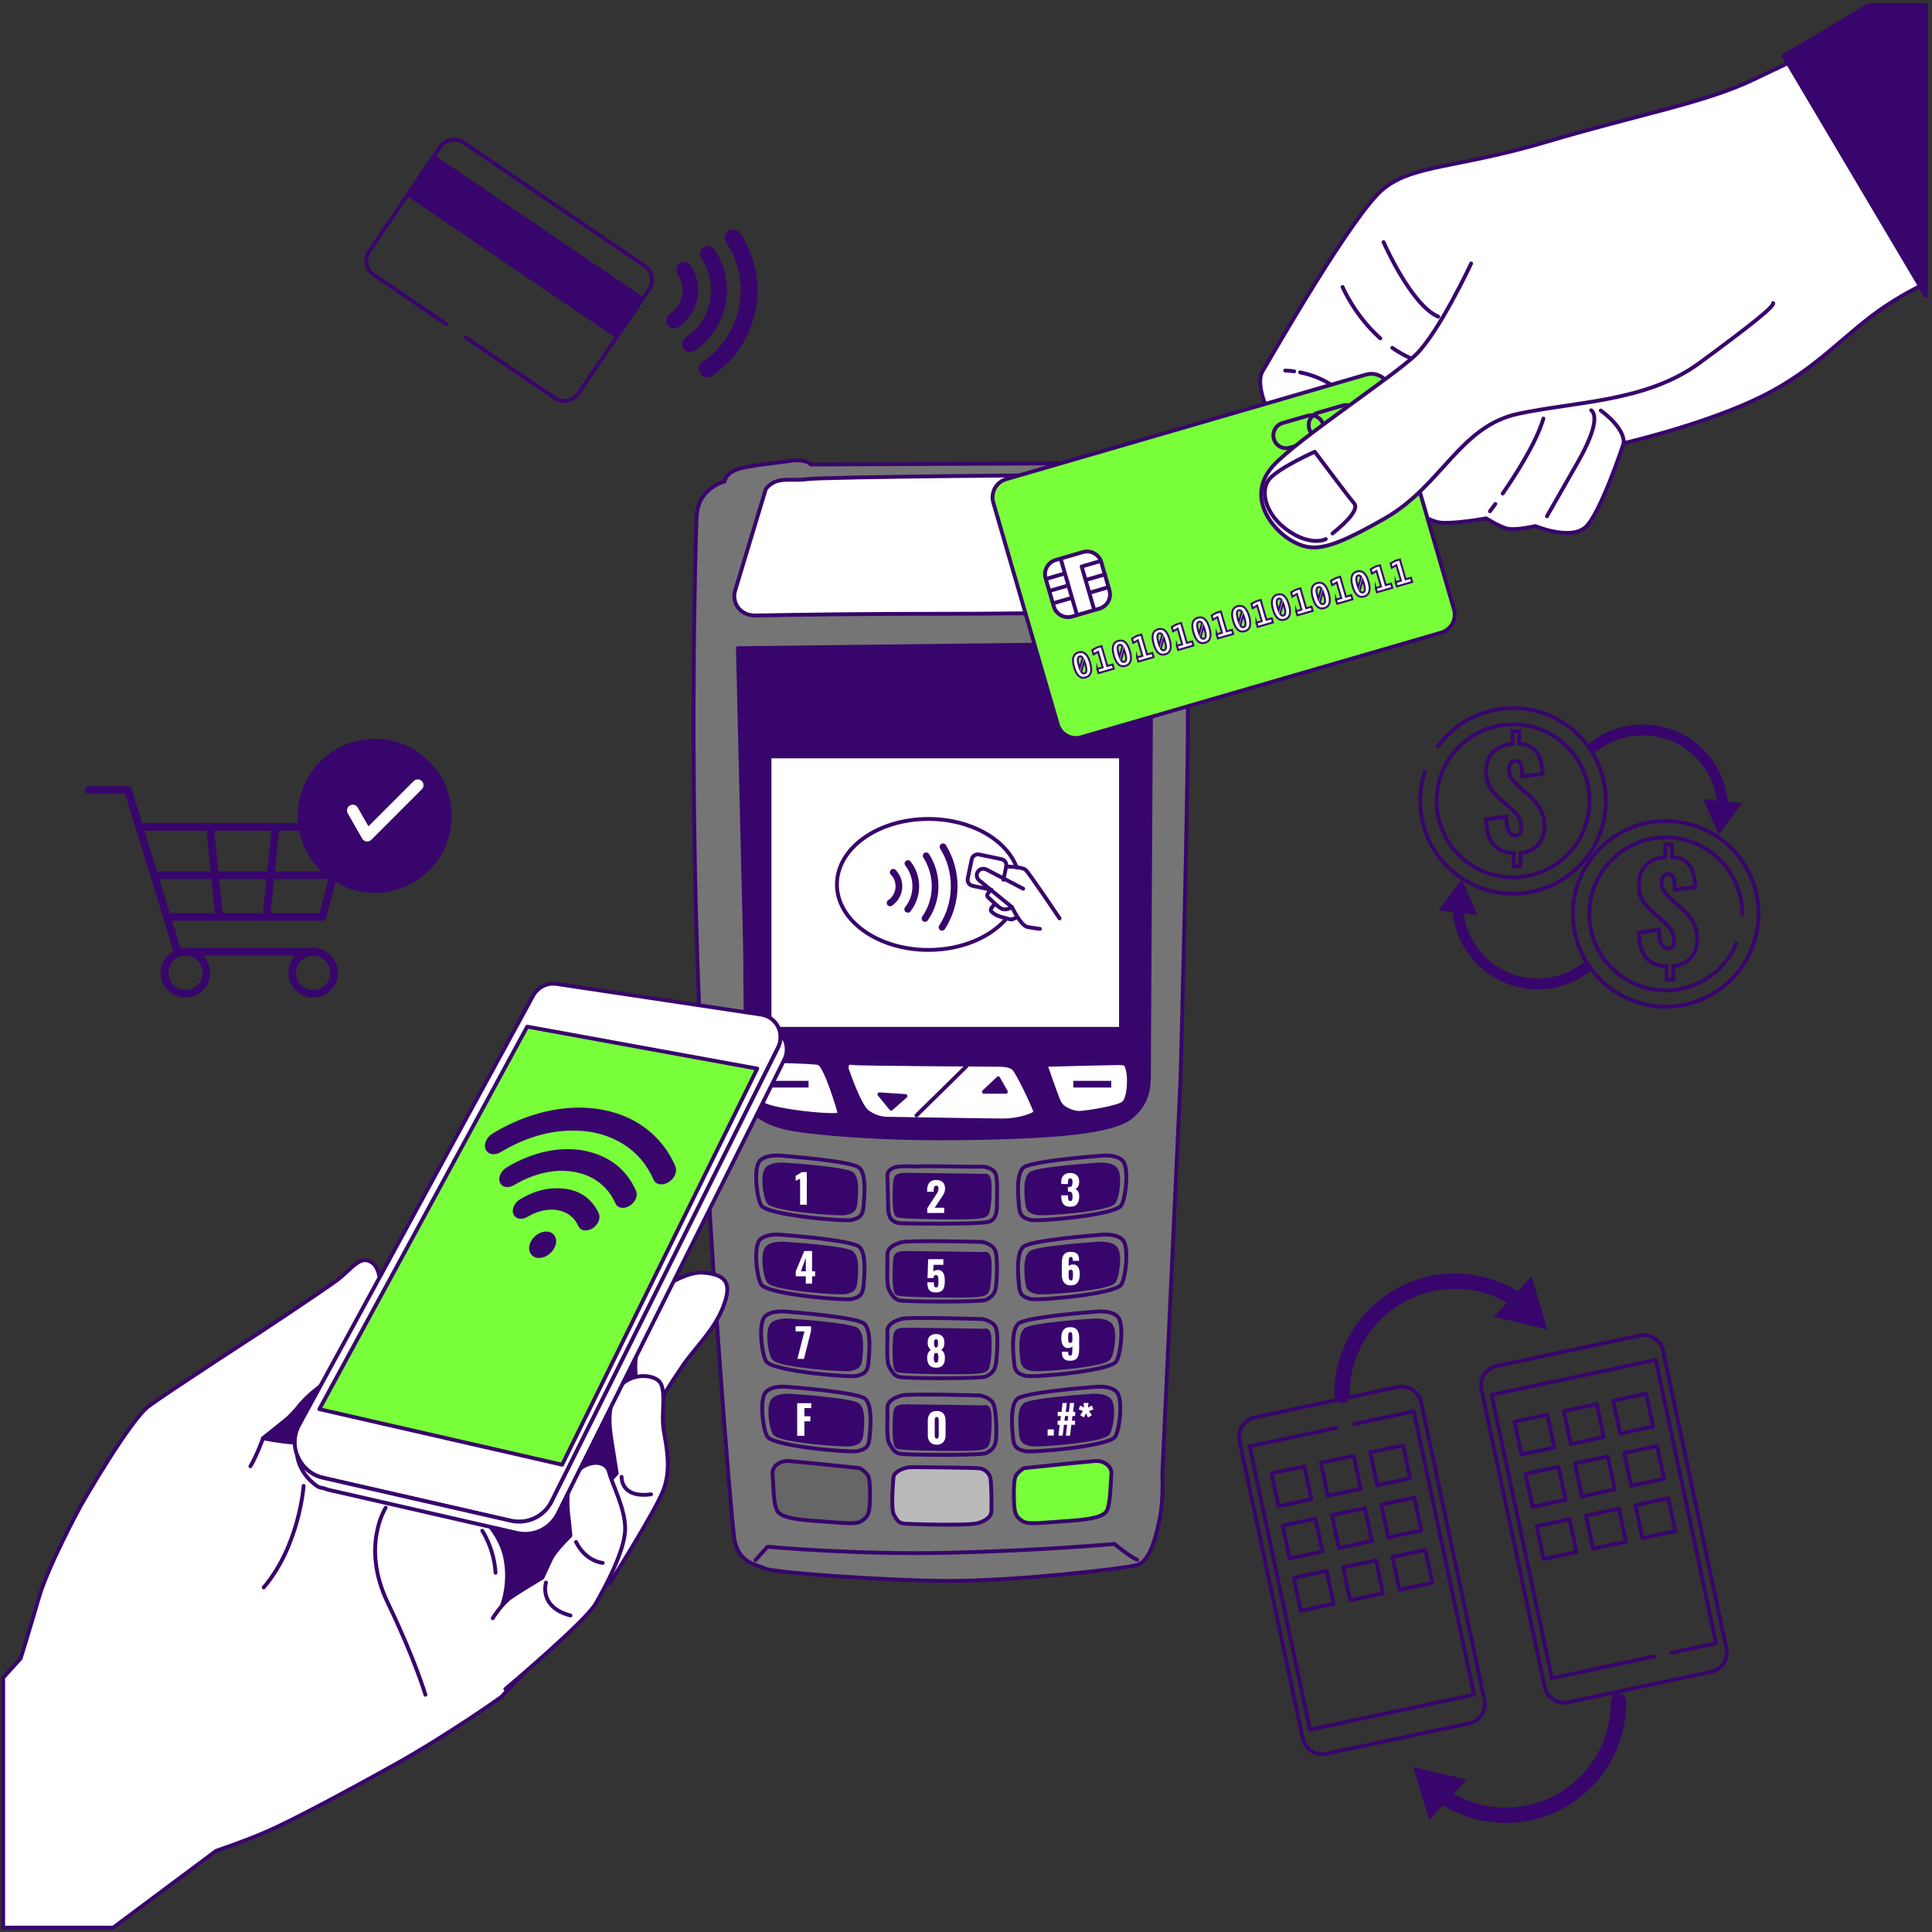 <svg width="349" height="349" viewBox="0 0 349 349" fill="none" xmlns="http://www.w3.org/2000/svg">
<rect x="0" y="0" width="349" height="349" fill="#333333" stroke="none"/>
<g clip-path="url(#clip0_711_9677)">
<path d="M252.445 250.566L226.681 256.047C224.732 256.461 223.489 258.377 223.903 260.326L235.325 314.016C235.74 315.965 237.655 317.208 239.604 316.794L265.368 311.313C267.317 310.898 268.56 308.982 268.146 307.034L256.724 253.343C256.309 251.395 254.394 250.151 252.445 250.566Z" stroke="#38056C" stroke-width="0.695" stroke-linecap="round" stroke-linejoin="round"/>
<path d="M244.622 257.235L255.388 254.949L266.278 306.13L236.629 312.44L225.738 261.253L241.376 257.93" stroke="#38056C" stroke-width="0.695" stroke-linecap="round" stroke-linejoin="round"/>
<path d="M296.154 241.264L270.389 246.745C268.441 247.16 267.197 249.075 267.612 251.024L279.034 304.715C279.449 306.663 281.364 307.907 283.313 307.492L309.077 302.011C311.026 301.597 312.269 299.681 311.855 297.732L300.433 244.042C300.018 242.093 298.102 240.85 296.154 241.264Z" stroke="#38056C" stroke-width="0.695" stroke-linecap="round" stroke-linejoin="round"/>
<path d="M298.833 299.207L280.339 303.141L269.455 251.96L299.097 245.649L309.988 296.837L301.856 298.568" stroke="#38056C" stroke-width="0.695" stroke-linecap="round" stroke-linejoin="round"/>
<path d="M279.525 240.145L276.662 230.596L274.167 233.244C269.441 230.359 263.721 229.358 258.286 230.519C248.159 232.674 240.91 241.737 241.042 252.078C241.056 252.843 241.682 253.461 242.446 253.448C242.537 253.448 242.634 253.434 242.717 253.42C243.35 253.288 243.823 252.718 243.816 252.044C243.697 243.029 250.022 235.12 258.856 233.244C263.484 232.257 268.162 233 272.214 235.322L269.823 237.858L279.525 240.152V240.145Z" fill="#38056C"/>
<path d="M255.29 319.203L258.154 328.752L260.649 326.104C265.375 328.988 271.095 329.989 276.53 328.829C286.656 326.674 293.905 317.611 293.773 307.269C293.759 306.505 293.134 305.886 292.369 305.9C292.279 305.9 292.182 305.914 292.098 305.928C291.466 306.06 290.993 306.63 291 307.304C291.118 316.318 284.794 324.228 275.96 326.104C271.331 327.091 266.654 326.347 262.602 324.026L264.993 321.489L255.29 319.196V319.203Z" fill="#38056C"/>
<path d="M235.632 264.884L229.691 266.148L230.955 272.09L236.896 270.826L235.632 264.884Z" stroke="#38056C" stroke-width="0.695" stroke-linecap="round" stroke-linejoin="round"/>
<path d="M244.544 262.994L238.603 264.258L239.867 270.199L245.808 268.935L244.544 262.994Z" stroke="#38056C" stroke-width="0.695" stroke-linecap="round" stroke-linejoin="round"/>
<path d="M253.462 261.097L247.521 262.361L248.785 268.302L254.726 267.038L253.462 261.097Z" stroke="#38056C" stroke-width="0.695" stroke-linecap="round" stroke-linejoin="round"/>
<path d="M237.637 274.331L231.695 275.594L232.959 281.536L238.901 280.272L237.637 274.331Z" stroke="#38056C" stroke-width="0.695" stroke-linecap="round" stroke-linejoin="round"/>
<path d="M246.555 272.433L240.613 273.697L241.877 279.639L247.819 278.375L246.555 272.433Z" stroke="#38056C" stroke-width="0.695" stroke-linecap="round" stroke-linejoin="round"/>
<path d="M255.473 270.529L249.531 271.793L250.795 277.734L256.737 276.47L255.473 270.529Z" stroke="#38056C" stroke-width="0.695" stroke-linecap="round" stroke-linejoin="round"/>
<path d="M239.647 283.77L233.706 285.034L234.97 290.975L240.911 289.711L239.647 283.77Z" stroke="#38056C" stroke-width="0.695" stroke-linecap="round" stroke-linejoin="round"/>
<path d="M248.565 281.865L242.624 283.129L243.888 289.071L249.829 287.807L248.565 281.865Z" stroke="#38056C" stroke-width="0.695" stroke-linecap="round" stroke-linejoin="round"/>
<path d="M257.484 279.975L251.543 281.239L252.807 287.18L258.748 285.916L257.484 279.975Z" stroke="#38056C" stroke-width="0.695" stroke-linecap="round" stroke-linejoin="round"/>
<path d="M279.517 255.546L273.576 256.81L274.84 262.751L280.781 261.487L279.517 255.546Z" stroke="#38056C" stroke-width="0.695" stroke-linecap="round" stroke-linejoin="round"/>
<path d="M288.437 253.655L282.495 254.919L283.759 260.861L289.701 259.597L288.437 253.655Z" stroke="#38056C" stroke-width="0.695" stroke-linecap="round" stroke-linejoin="round"/>
<path d="M297.354 251.758L291.413 253.022L292.677 258.964L298.618 257.7L297.354 251.758Z" stroke="#38056C" stroke-width="0.695" stroke-linecap="round" stroke-linejoin="round"/>
<path d="M281.529 264.985L275.588 266.249L276.852 272.19L282.793 270.926L281.529 264.985Z" stroke="#38056C" stroke-width="0.695" stroke-linecap="round" stroke-linejoin="round"/>
<path d="M290.44 263.096L284.499 264.36L285.763 270.302L291.704 269.038L290.44 263.096Z" stroke="#38056C" stroke-width="0.695" stroke-linecap="round" stroke-linejoin="round"/>
<path d="M299.351 261.199L293.41 262.463L294.674 268.404L300.615 267.14L299.351 261.199Z" stroke="#38056C" stroke-width="0.695" stroke-linecap="round" stroke-linejoin="round"/>
<path d="M283.526 274.433L277.584 275.697L278.848 281.638L284.79 280.374L283.526 274.433Z" stroke="#38056C" stroke-width="0.695" stroke-linecap="round" stroke-linejoin="round"/>
<path d="M292.445 272.542L286.504 273.806L287.768 279.748L293.709 278.484L292.445 272.542Z" stroke="#38056C" stroke-width="0.695" stroke-linecap="round" stroke-linejoin="round"/>
<path d="M301.363 270.638L295.421 271.902L296.685 277.843L302.627 276.579L301.363 270.638Z" stroke="#38056C" stroke-width="0.695" stroke-linecap="round" stroke-linejoin="round"/>
<path d="M310.481 150.787L314.672 145.116L312.115 144.824C311.746 140.918 309.884 137.262 306.916 134.67C301.397 129.846 293.189 129.582 287.386 134.051C286.955 134.385 286.879 134.996 287.205 135.427C287.247 135.483 287.289 135.525 287.337 135.566C287.685 135.865 288.206 135.893 288.581 135.601C293.641 131.709 300.807 131.938 305.616 136.143C308.139 138.346 309.703 141.314 310.106 144.595L307.653 144.317L310.474 150.787H310.481Z" fill="#38056C"/>
<path d="M264.061 158.801L259.87 164.472L262.428 164.764C262.796 168.67 264.659 172.326 267.627 174.918C273.145 179.741 281.353 180.006 287.157 175.537C287.588 175.203 287.664 174.591 287.337 174.16C287.296 174.105 287.254 174.063 287.205 174.021C286.858 173.723 286.337 173.695 285.961 173.987C280.902 177.879 273.736 177.649 268.927 173.445C266.404 171.241 264.84 168.274 264.437 164.993L266.89 165.271L264.068 158.801H264.061Z" fill="#38056C"/>
<path d="M259.752 134.823C262.796 130.632 267.738 127.907 273.319 127.907C282.577 127.907 290.083 135.413 290.083 144.671C290.083 153.929 282.577 161.435 273.319 161.435C264.061 161.435 256.555 153.929 256.555 144.671C256.555 142.829 256.854 141.064 257.396 139.403" stroke="#38056C" stroke-width="0.695" stroke-linecap="round" stroke-linejoin="round"/>
<path d="M283.092 154.443C288.488 149.047 288.488 140.298 283.092 134.903C277.697 129.507 268.948 129.507 263.552 134.903C258.157 140.298 258.157 149.047 263.552 154.443C268.948 159.838 277.697 159.838 283.092 154.443Z" stroke="#38056C" stroke-width="0.695" stroke-linecap="round" stroke-linejoin="round"/>
<path d="M273.444 156.493V154.137C271.811 154.061 270.588 153.532 269.767 152.552C268.947 151.579 268.509 150.078 268.447 148.049L272.089 147.5C272.103 148.327 272.179 148.987 272.304 149.494C272.429 150.002 272.617 150.37 272.86 150.586C273.103 150.808 273.402 150.919 273.75 150.919C274.195 150.919 274.48 150.766 274.619 150.467C274.751 150.169 274.82 149.849 274.82 149.515C274.82 148.723 274.633 148.056 274.264 147.507C273.889 146.958 273.381 146.409 272.728 145.853L271.039 144.4C270.567 143.969 270.129 143.531 269.747 143.079C269.357 142.628 269.045 142.106 268.808 141.509C268.572 140.918 268.454 140.202 268.454 139.382C268.454 137.874 268.885 136.692 269.754 135.837C270.615 134.983 271.776 134.496 273.236 134.385V132.126H274.445V134.364C275.362 134.413 276.099 134.621 276.655 134.996C277.211 135.372 277.628 135.83 277.906 136.373C278.184 136.922 278.372 137.498 278.476 138.11C278.58 138.722 278.636 139.285 278.657 139.813L274.973 140.265C274.959 139.695 274.924 139.194 274.869 138.763C274.813 138.333 274.702 138.006 274.535 137.776C274.368 137.547 274.104 137.443 273.736 137.457C273.34 137.457 273.048 137.624 272.853 137.957C272.666 138.291 272.568 138.624 272.568 138.958C272.568 139.723 272.763 140.334 273.152 140.8C273.541 141.265 273.965 141.71 274.424 142.12L276.043 143.524C276.579 144.018 277.079 144.539 277.531 145.095C277.982 145.651 278.344 146.27 278.615 146.951C278.886 147.632 279.018 148.417 279.018 149.307C279.018 150.148 278.844 150.919 278.497 151.614C278.149 152.309 277.649 152.879 276.996 153.317C276.342 153.755 275.571 154.019 274.667 154.116V156.493H273.451H273.444Z" stroke="#38056C" stroke-width="0.695" stroke-miterlimit="10"/>
<path d="M317.223 168.89C319.328 159.874 313.725 150.859 304.709 148.754C295.693 146.65 286.678 152.252 284.574 161.268C282.469 170.284 288.072 179.299 297.087 181.404C306.103 183.509 315.119 177.906 317.223 168.89Z" stroke="#38056C" stroke-width="0.695" stroke-linecap="round" stroke-linejoin="round"/>
<path d="M313.664 170.435C311.579 175.411 306.652 178.914 300.918 178.914C293.287 178.914 287.101 172.729 287.101 165.097C287.101 157.466 293.287 151.281 300.918 151.281C308.549 151.281 314.735 157.466 314.735 165.097" stroke="#38056C" stroke-width="0.695" stroke-linecap="round" stroke-linejoin="round"/>
<path d="M301.036 176.92V174.564C299.403 174.487 298.179 173.959 297.359 172.979C296.539 172.006 296.101 170.505 296.039 168.475L299.674 167.926C299.688 168.753 299.764 169.414 299.889 169.921C300.014 170.428 300.202 170.797 300.445 171.012C300.688 171.234 300.987 171.346 301.335 171.346C301.78 171.346 302.065 171.193 302.204 170.894C302.336 170.595 302.405 170.275 302.405 169.942C302.405 169.149 302.217 168.482 301.849 167.933C301.474 167.384 300.966 166.835 300.313 166.279L298.624 164.826C298.152 164.396 297.714 163.958 297.332 163.506C296.942 163.054 296.63 162.533 296.393 161.935C296.157 161.344 296.039 160.629 296.039 159.808C296.039 158.3 296.47 157.119 297.339 156.264C298.2 155.409 299.361 154.922 300.821 154.811V152.552H302.03V154.79C302.947 154.839 303.684 155.048 304.24 155.423C304.796 155.798 305.213 156.257 305.491 156.799C305.769 157.348 305.957 157.925 306.061 158.537C306.165 159.148 306.221 159.711 306.242 160.239L302.558 160.691C302.544 160.121 302.509 159.621 302.454 159.19C302.398 158.759 302.287 158.432 302.12 158.203C301.953 157.974 301.689 157.869 301.321 157.883C300.925 157.883 300.633 158.05 300.438 158.384C300.251 158.717 300.153 159.051 300.153 159.384C300.153 160.149 300.348 160.761 300.737 161.226C301.126 161.692 301.55 162.137 302.009 162.547L303.628 163.951C304.164 164.444 304.664 164.965 305.116 165.521C305.567 166.077 305.929 166.696 306.2 167.377C306.471 168.058 306.603 168.844 306.603 169.733C306.603 170.574 306.429 171.346 306.082 172.041C305.734 172.736 305.234 173.306 304.581 173.743C303.927 174.181 303.156 174.445 302.252 174.543V176.92H301.036Z" stroke="#38056C" stroke-width="0.695" stroke-miterlimit="10"/>
<path d="M80.62 58.559L67.484 49.621C66.101 48.676 65.739 46.792 66.685 45.402L79.508 26.554C80.453 25.171 82.336 24.809 83.726 25.754L116.468 48.029C117.851 48.975 118.213 50.858 117.268 52.248L104.445 71.097C103.499 72.48 101.616 72.841 100.226 71.896L84.115 60.936" stroke="#38056C" stroke-width="0.695" stroke-linecap="round" stroke-linejoin="round"/>
<path d="M78.311 28.325L73.705 35.094L111.464 60.784L116.069 54.015L78.311 28.325Z" fill="#38056C" stroke="#38056C" stroke-width="0.695" stroke-linecap="round" stroke-linejoin="round"/>
<path d="M127.29 68.074C127.22 68.046 127.151 68.018 127.088 67.983C126.046 67.469 125.934 66.03 126.894 65.37C127.825 64.731 128.694 64.022 129.472 63.209C130.918 61.7 132.009 59.97 132.759 58.031C133.204 56.87 133.517 55.675 133.663 54.444C134.129 50.643 133.329 47.126 131.244 43.908C131.064 43.623 130.932 43.331 130.932 42.991C130.925 42.323 131.356 41.726 131.995 41.524C132.634 41.323 133.329 41.559 133.705 42.115C134.254 42.928 134.726 43.776 135.136 44.666C136.235 47.043 136.798 49.545 136.846 52.165C136.867 53.228 136.791 54.285 136.617 55.334C136.617 55.369 136.617 55.41 136.617 55.452C136.533 55.869 136.45 56.286 136.367 56.703C136.353 56.752 136.332 56.794 136.318 56.842C136.165 57.364 136.033 57.892 135.866 58.413C135.407 59.789 134.789 61.089 134.017 62.319C132.607 64.564 130.8 66.419 128.603 67.9C128.353 68.067 128.068 68.157 127.762 68.157C127.714 68.157 127.672 68.157 127.623 68.157C127.512 68.136 127.401 68.115 127.29 68.094V68.074Z" fill="#38056C"/>
<path d="M131.064 55.014C130.313 58.51 128.471 61.311 125.483 63.348C124.975 63.695 124.343 63.688 123.849 63.348C123.363 63.014 123.134 62.409 123.273 61.825C123.363 61.457 123.571 61.172 123.884 60.964C124.621 60.463 125.288 59.886 125.879 59.212C126.845 58.107 127.561 56.863 127.971 55.459C128.881 52.366 128.478 49.447 126.734 46.73C126.261 46 126.463 45.09 127.144 44.666C127.804 44.249 128.666 44.436 129.104 45.103C130.105 46.605 130.779 48.245 131.105 50.017C131.362 51.4 131.39 52.783 131.196 54.173C131.161 54.444 131.112 54.709 131.064 55.014Z" fill="#38056C"/>
<path d="M125.99 53.972C125.538 56.112 124.419 57.815 122.605 59.052C122.119 59.386 121.598 59.414 121.083 59.122C120.576 58.837 120.34 58.378 120.367 57.794C120.388 57.329 120.611 56.96 121 56.696C121.611 56.279 122.133 55.772 122.501 55.133C123.571 53.284 123.564 51.442 122.452 49.614C122.237 49.26 122.119 48.891 122.202 48.474C122.313 47.911 122.751 47.467 123.314 47.355C123.877 47.237 124.454 47.467 124.781 47.946C125.601 49.169 126.053 50.518 126.129 51.984C126.164 52.651 126.115 53.312 125.983 53.965L125.99 53.972Z" fill="#38056C"/>
<path d="M16.018 142.704H23.107L32.073 171.916H57.066" stroke="#38056C" stroke-width="1.39" stroke-linecap="round" stroke-linejoin="round"/>
<path d="M25.29 149.355H62.626L58.212 165.647H30.384" stroke="#38056C" stroke-width="1.39" stroke-linecap="round" stroke-linejoin="round"/>
<path d="M37.946 149.564L39.551 165.202" stroke="#38056C" stroke-width="1.39" stroke-linecap="round" stroke-linejoin="round"/>
<path d="M49.768 149.564L48.163 165.202" stroke="#38056C" stroke-width="1.39" stroke-linecap="round" stroke-linejoin="round"/>
<path d="M56.572 179.519C58.664 179.519 60.36 177.823 60.36 175.731C60.36 173.639 58.664 171.943 56.572 171.943C54.48 171.943 52.784 173.639 52.784 175.731C52.784 177.823 54.48 179.519 56.572 179.519Z" stroke="#38056C" stroke-width="1.39" stroke-linecap="round" stroke-linejoin="round"/>
<path d="M33.491 179.519C35.583 179.519 37.279 177.823 37.279 175.731C37.279 173.639 35.583 171.943 33.491 171.943C31.399 171.943 29.703 173.639 29.703 175.731C29.703 177.823 31.399 179.519 33.491 179.519Z" stroke="#38056C" stroke-width="1.39" stroke-linecap="round" stroke-linejoin="round"/>
<path d="M27.889 158.092H60.36" stroke="#38056C" stroke-width="1.39" stroke-linecap="round" stroke-linejoin="round"/>
<path d="M67.692 161.289C75.373 161.289 81.6 155.062 81.6 147.382C81.6 139.701 75.373 133.474 67.692 133.474C60.012 133.474 53.785 139.701 53.785 147.382C53.785 155.062 60.012 161.289 67.692 161.289Z" fill="#38056C"/>
<path d="M63.724 146.402L66.33 150.968L75.463 141.835" stroke="white" stroke-width="2.085" stroke-linecap="round" stroke-linejoin="round"/>
<path d="M130.883 86.992C130.883 86.992 126.053 88.09 125.83 93.365C125.608 98.64 124.51 137.957 126.268 181.236C128.026 224.514 131.981 273.283 132.641 277.891C133.302 282.506 137.034 282.721 138.354 283.382C139.675 284.042 159.886 285.578 171.743 285.578C183.6 285.578 202.935 283.382 205.354 282.721C207.772 282.061 208.87 277.446 209.531 274.152C210.191 270.858 209.968 266.243 209.968 266.243L213.263 194.629C213.263 194.629 214.583 145.86 214.583 129.381C214.583 112.902 214.806 95.11 213.923 91.593C213.047 88.076 208.87 85.664 208.87 85.664C208.87 85.664 206.452 84.128 202.942 83.468C199.425 82.808 195.255 83.691 195.255 83.691L146.486 83.913C146.486 83.913 145.61 82.815 142.754 83.253C139.897 83.691 134.407 84.128 132.648 85.011C130.89 85.887 130.89 86.985 130.89 86.985L130.883 86.992Z" fill="#757575" stroke="#38056C" stroke-width="0.695" stroke-linecap="round" stroke-linejoin="round"/>
<path d="M133.295 117.086L134.615 172.228C134.615 172.228 134.615 196.609 135.491 199.466C136.367 202.322 140.544 203.42 142.517 203.858C144.491 204.296 156.355 205.832 173.494 205.617C190.626 205.394 201.177 204.519 204.471 201.662C207.765 198.806 207.55 195.734 207.55 192.877C207.55 190.021 207.988 116.21 207.988 116.21L133.295 117.086Z" fill="#38056C" stroke="#38056C" stroke-width="0.695" stroke-linecap="round" stroke-linejoin="round"/>
<path d="M202.497 136.637H139.008V185.844H202.497V136.637Z" fill="white" stroke="#38056C" stroke-width="0.695" stroke-linecap="round" stroke-linejoin="round"/>
<path d="M138.347 88.312L132.85 106.515C132.586 107.272 132.586 108.099 132.85 108.85C133.378 110.351 134.844 111.213 136.443 111.185C145.506 111.012 157.182 110.866 171.736 110.873C185.421 110.873 197.173 110.497 201.719 110.942C203.894 111.151 205.944 109.893 206.737 107.856L206.5 108.551C206.897 107.537 207.181 105.723 206.869 104.673C205.5 100.114 202.865 88.66 201.781 87.756C200.461 86.658 196.506 85.783 195.853 85.783C195.199 85.783 148.898 86.116 145.819 86.554C142.74 86.992 140.328 85.894 138.347 88.312Z" fill="white" stroke="#38056C" stroke-width="0.695" stroke-linecap="round" stroke-linejoin="round"/>
<path d="M188.861 192.356C188.861 192.356 190.689 197.687 191.3 199.056C191.912 200.425 194.039 201.037 194.956 201.037C195.874 201.037 202.115 200.126 203.025 199.209C203.936 198.291 204.089 195.094 203.79 193.572C203.484 192.05 203.331 192.05 201.962 192.05C200.593 192.05 188.861 192.356 188.861 192.356Z" fill="white" stroke="#38056C" stroke-width="0.695" stroke-linecap="round" stroke-linejoin="round"/>
<path d="M136.617 191.591C136.617 191.591 136.158 198.291 137.986 199.508C139.814 200.724 151.845 201.947 151.692 201.183C151.539 200.418 149.099 192.349 147.883 192.043C146.667 191.737 136.61 191.584 136.61 191.584L136.617 191.591Z" fill="white" stroke="#38056C" stroke-width="0.695" stroke-linecap="round" stroke-linejoin="round"/>
<path d="M152.915 192.961C152.915 192.961 155.201 199.813 156.723 200.877C158.246 201.94 159.462 202.093 160.532 202.093C161.602 202.093 178.352 202.399 181.244 202.399C184.135 202.399 187.033 201.335 187.033 200.877C187.033 200.418 183.836 193.565 183.071 192.961C182.307 192.349 180.938 192.349 180.333 192.349C179.728 192.349 154.903 192.196 154.138 192.043C153.374 191.89 152.922 192.043 152.922 192.954L152.915 192.961Z" fill="white" stroke="#38056C" stroke-width="0.695" stroke-linecap="round" stroke-linejoin="round"/>
<path d="M165.557 201.488L174.544 192.655" stroke="#38056C" stroke-width="0.695" stroke-linecap="round" stroke-linejoin="round"/>
<path d="M180.326 194.788L177.741 197.228H181.702L180.326 194.788Z" fill="#38056C" stroke="#38056C" stroke-width="0.695" stroke-linecap="round" stroke-linejoin="round"/>
<path d="M158.857 197.68L160.984 200.272L163.576 197.985L158.857 197.68Z" fill="#38056C" stroke="#38056C" stroke-width="0.695" stroke-linecap="round" stroke-linejoin="round"/>
<path d="M200.739 195.247H193.886V196.456H200.739V195.247Z" fill="#38056C"/>
<path d="M146.062 195.247H139.209V196.456H146.062V195.247Z" fill="#38056C"/>
<path d="M141.496 208.8C141.496 208.8 141.051 208.73 140.432 208.73C139.432 208.723 137.986 208.869 137.235 209.717C136.019 211.086 136.777 216.744 137.541 217.786C138.827 219.552 152.616 220.678 153.839 220.379C155.055 220.073 155.82 219.767 155.973 218.092C156.126 216.417 156.584 212.15 155.208 210.934C153.839 209.717 141.503 208.8 141.503 208.8H141.496Z" stroke="#38056C" stroke-width="0.695" stroke-linecap="round" stroke-linejoin="round"/>
<path d="M142.232 210.412C142.232 210.412 141.85 210.364 141.329 210.357C140.481 210.35 139.251 210.461 138.611 211.1C137.576 212.136 138.222 216.403 138.869 217.196C139.96 218.53 151.671 219.378 152.706 219.149C153.742 218.919 154.388 218.69 154.513 217.425C154.645 216.16 155.028 212.942 153.867 212.025C152.706 211.107 142.232 210.412 142.232 210.412Z" fill="#38056C" stroke="#38056C" stroke-width="0.695" stroke-linecap="round" stroke-linejoin="round"/>
<path d="M141.496 223.082C141.496 223.082 141.051 223.013 140.432 223.013C139.432 223.006 137.986 223.152 137.235 224C136.019 225.369 136.777 231.026 137.541 232.069C138.827 233.834 152.616 234.96 153.839 234.661C155.055 234.356 155.82 234.05 155.973 232.375C156.126 230.7 156.584 226.432 155.208 225.216C153.839 224 141.503 223.082 141.503 223.082H141.496Z" stroke="#38056C" stroke-width="0.695" stroke-linecap="round" stroke-linejoin="round"/>
<path d="M142.232 224.695C142.232 224.695 141.85 224.646 141.329 224.639C140.481 224.632 139.251 224.744 138.611 225.383C137.576 226.419 138.222 230.686 138.869 231.478C139.96 232.813 151.671 233.661 152.706 233.431C153.742 233.202 154.388 232.972 154.513 231.708C154.645 230.443 155.028 227.225 153.867 226.307C152.706 225.39 142.232 224.695 142.232 224.695Z" fill="#38056C" stroke="#38056C" stroke-width="0.695" stroke-linecap="round" stroke-linejoin="round"/>
<path d="M142.385 236.969C142.385 236.969 141.941 236.899 141.322 236.899C140.321 236.892 138.876 237.038 138.125 237.886C136.909 239.255 137.666 244.913 138.431 245.955C139.717 247.721 153.506 248.847 154.729 248.548C155.945 248.242 156.71 247.936 156.863 246.261C157.015 244.586 157.474 240.319 156.098 239.102C154.729 237.886 142.392 236.969 142.392 236.969H142.385Z" stroke="#38056C" stroke-width="0.695" stroke-linecap="round" stroke-linejoin="round"/>
<path d="M143.122 238.581C143.122 238.581 142.74 238.533 142.219 238.526C141.371 238.519 140.14 238.63 139.501 239.269C138.466 240.305 139.112 244.572 139.758 245.365C140.849 246.699 152.56 247.547 153.596 247.318C154.632 247.088 155.278 246.859 155.403 245.594C155.535 244.329 155.917 241.111 154.757 240.194C153.596 239.276 143.122 238.581 143.122 238.581Z" fill="#38056C" stroke="#38056C" stroke-width="0.695" stroke-linecap="round" stroke-linejoin="round"/>
<path d="M142.587 250.556C142.587 250.556 142.142 250.487 141.524 250.487C140.523 250.48 139.077 250.626 138.326 251.474C137.11 252.843 137.868 258.5 138.632 259.543C139.918 261.308 153.707 262.434 154.93 262.135C156.147 261.829 156.911 261.524 157.064 259.849C157.217 258.174 157.676 253.906 156.3 252.69C154.93 251.474 142.594 250.556 142.594 250.556H142.587Z" stroke="#38056C" stroke-width="0.695" stroke-linecap="round" stroke-linejoin="round"/>
<path d="M143.324 252.169C143.324 252.169 142.941 252.12 142.42 252.113C141.572 252.106 140.342 252.217 139.703 252.857C138.667 253.892 139.313 258.16 139.96 258.952C141.051 260.287 152.762 261.134 153.797 260.905C154.833 260.676 155.479 260.446 155.605 259.181C155.737 257.916 156.119 254.699 154.958 253.781C153.797 252.864 143.324 252.169 143.324 252.169Z" fill="#38056C" stroke="#38056C" stroke-width="0.695" stroke-linecap="round" stroke-linejoin="round"/>
<path d="M198.57 208.8C198.57 208.8 199.015 208.73 199.634 208.73C200.634 208.723 202.08 208.869 202.831 209.717C204.047 211.086 203.289 216.744 202.525 217.786C201.239 219.552 187.45 220.678 186.227 220.379C185.01 220.073 184.246 219.767 184.093 218.092C183.94 216.417 183.481 212.15 184.858 210.934C186.227 209.717 198.563 208.8 198.563 208.8H198.57Z" stroke="#38056C" stroke-width="0.695" stroke-linecap="round" stroke-linejoin="round"/>
<path d="M197.833 210.412C197.833 210.412 198.209 210.364 198.737 210.357C199.585 210.35 200.815 210.461 201.454 211.1C202.49 212.136 201.844 216.403 201.197 217.196C200.106 218.53 188.395 219.378 187.36 219.149C186.324 218.919 185.678 218.69 185.553 217.425C185.421 216.16 185.038 212.942 186.199 212.025C187.36 211.107 197.833 210.412 197.833 210.412Z" fill="#38056C" stroke="#38056C" stroke-width="0.695" stroke-linecap="round" stroke-linejoin="round"/>
<path d="M198.57 223.082C198.57 223.082 199.015 223.013 199.634 223.013C200.634 223.006 202.08 223.152 202.831 224C204.047 225.369 203.289 231.026 202.525 232.069C201.239 233.834 187.45 234.96 186.227 234.661C185.01 234.356 184.246 234.05 184.093 232.375C183.94 230.7 183.481 226.432 184.858 225.216C186.227 224 198.563 223.082 198.563 223.082H198.57Z" stroke="#38056C" stroke-width="0.695" stroke-linecap="round" stroke-linejoin="round"/>
<path d="M197.833 224.695C197.833 224.695 198.209 224.646 198.737 224.639C199.585 224.632 200.815 224.744 201.454 225.383C202.49 226.419 201.844 230.686 201.197 231.478C200.106 232.813 188.395 233.661 187.36 233.431C186.324 233.202 185.678 232.972 185.553 231.708C185.421 230.443 185.038 227.225 186.199 226.307C187.36 225.39 197.833 224.695 197.833 224.695Z" fill="#38056C" stroke="#38056C" stroke-width="0.695" stroke-linecap="round" stroke-linejoin="round"/>
<path d="M197.674 236.969C197.674 236.969 198.118 236.899 198.737 236.899C199.738 236.892 201.183 237.038 201.934 237.886C203.15 239.255 202.393 244.913 201.628 245.955C200.343 247.721 186.553 248.847 185.33 248.548C184.114 248.242 183.349 247.936 183.197 246.261C183.044 244.586 182.585 240.319 183.961 239.102C185.33 237.886 197.667 236.969 197.667 236.969H197.674Z" stroke="#38056C" stroke-width="0.695" stroke-linecap="round" stroke-linejoin="round"/>
<path d="M196.937 238.581C196.937 238.581 197.319 238.533 197.841 238.526C198.688 238.519 199.919 238.63 200.558 239.269C201.594 240.305 200.947 244.572 200.301 245.365C199.21 246.699 187.499 247.547 186.463 247.318C185.428 247.088 184.781 246.859 184.656 245.594C184.524 244.329 184.142 241.111 185.302 240.194C186.463 239.276 196.937 238.581 196.937 238.581Z" fill="#38056C" stroke="#38056C" stroke-width="0.695" stroke-linecap="round" stroke-linejoin="round"/>
<path d="M197.479 250.556C197.479 250.556 197.924 250.487 198.542 250.487C199.543 250.48 200.989 250.626 201.74 251.474C202.956 252.843 202.198 258.5 201.434 259.543C200.148 261.308 186.359 262.434 185.136 262.135C183.919 261.829 183.155 261.524 183.002 259.849C182.849 258.174 182.39 253.906 183.766 252.69C185.136 251.474 197.472 250.556 197.472 250.556H197.479Z" stroke="#38056C" stroke-width="0.695" stroke-linecap="round" stroke-linejoin="round"/>
<path d="M196.742 252.169C196.742 252.169 197.125 252.12 197.646 252.113C198.494 252.106 199.724 252.217 200.363 252.857C201.399 253.892 200.753 258.16 200.106 258.952C199.015 260.287 187.304 261.134 186.269 260.905C185.233 260.676 184.587 260.446 184.461 259.181C184.329 257.916 183.947 254.699 185.108 253.781C186.269 252.864 196.742 252.169 196.742 252.169Z" fill="#38056C" stroke="#38056C" stroke-width="0.695" stroke-linecap="round" stroke-linejoin="round"/>
<path d="M165.307 210.725C165.307 210.725 162.43 210.537 161.498 210.913C160.567 211.281 160.199 211.934 160.289 212.588C160.379 213.241 160.379 217.272 160.477 218.725C160.574 220.219 161.45 220.851 162.52 220.956C163.375 221.039 177.108 221.234 178.693 220.678C180.277 220.122 180.09 217.891 180.09 217.147C180.09 216.403 180.277 212.887 179.812 211.955C179.346 211.024 177.859 210.656 177.115 210.746C176.371 210.836 166.892 210.544 165.314 210.732L165.307 210.725Z" stroke="#38056C" stroke-width="0.695" stroke-linecap="round" stroke-linejoin="round"/>
<path d="M177.324 224.333C177.324 224.333 164.188 224.021 162.888 224.389C161.589 224.757 160.192 225.411 160.289 226.808C160.386 228.205 160.011 232.013 160.657 233.125C161.311 234.237 161.589 234.613 162.423 234.891C163.257 235.169 177.199 235.259 178.13 234.8C179.061 234.335 179.708 233.779 179.895 232.569C180.083 231.36 180.298 227.03 179.742 225.821C179.186 224.611 177.324 224.333 177.324 224.333Z" stroke="#38056C" stroke-width="0.695" stroke-linecap="round" stroke-linejoin="round"/>
<path d="M177.762 226.523C177.762 226.523 165.773 226.335 164.098 226.335C162.423 226.335 161.776 226.335 161.679 227.732C161.589 229.129 161.401 233.403 162.145 233.681C162.888 233.959 169.116 234.05 172.646 234.05C176.177 234.05 177.574 233.959 178.13 233.494C178.686 233.028 178.783 230.241 178.783 228.754C178.783 227.266 178.596 226.245 177.762 226.523Z" fill="#38056C" stroke="#38056C" stroke-width="0.695" stroke-linecap="round" stroke-linejoin="round"/>
<path d="M177.762 212.4C177.762 212.4 165.773 212.212 164.098 212.212C162.423 212.212 161.776 212.212 161.679 213.609C161.582 215.006 161.401 219.281 162.145 219.559C162.888 219.837 169.116 219.927 172.646 219.927C176.177 219.927 177.574 219.837 178.13 219.371C178.686 218.905 178.783 216.118 178.783 214.631C178.783 213.144 178.596 212.122 177.762 212.4Z" fill="#38056C" stroke="#38056C" stroke-width="0.695" stroke-linecap="round" stroke-linejoin="round"/>
<path d="M177.449 238.282C177.449 238.282 164.188 237.858 162.888 238.234C161.589 238.602 160.192 239.255 160.289 240.652C160.379 242.049 160.011 245.858 160.657 246.97C161.304 248.082 161.589 248.457 162.423 248.735C163.257 249.013 177.199 249.104 178.13 248.645C179.061 248.179 179.708 247.623 179.895 246.414C180.083 245.205 180.423 240.979 179.867 239.77C179.311 238.56 177.449 238.282 177.449 238.282Z" stroke="#38056C" stroke-width="0.695" stroke-linecap="round" stroke-linejoin="round"/>
<path d="M177.762 240.374C177.762 240.374 165.773 240.187 164.098 240.187C162.423 240.187 161.776 240.187 161.679 241.584C161.582 242.981 161.401 247.255 162.145 247.533C162.888 247.811 169.116 247.901 172.646 247.901C176.177 247.901 177.574 247.811 178.13 247.345C178.686 246.88 178.783 244.093 178.783 242.605C178.783 241.118 178.596 240.096 177.762 240.374Z" fill="#38056C" stroke="#38056C" stroke-width="0.695" stroke-linecap="round" stroke-linejoin="round"/>
<path d="M177.018 252.078C177.018 252.078 164.195 251.71 162.895 252.078C161.596 252.447 160.199 253.1 160.296 254.497C160.393 255.894 160.018 259.703 160.664 260.815C161.318 261.927 161.596 262.302 162.43 262.58C163.264 262.858 177.206 262.948 178.137 262.49C179.068 262.024 179.715 261.468 179.902 260.259C180.09 259.049 179.993 254.775 179.436 253.566C178.88 252.356 177.018 252.078 177.018 252.078Z" stroke="#38056C" stroke-width="0.695" stroke-linecap="round" stroke-linejoin="round"/>
<path d="M177.762 254.219C177.762 254.219 165.773 254.031 164.098 254.031C162.423 254.031 161.776 254.031 161.679 255.428C161.582 256.825 161.401 261.1 162.145 261.378C162.888 261.656 169.116 261.746 172.646 261.746C176.177 261.746 177.574 261.656 178.13 261.19C178.686 260.724 178.783 257.937 178.783 256.45C178.783 254.963 178.596 253.941 177.762 254.219Z" fill="#38056C" stroke="#38056C" stroke-width="0.695" stroke-linecap="round" stroke-linejoin="round"/>
<path d="M155.299 265.2C155.299 265.2 144.158 264.046 142.497 263.921C140.836 263.796 139.425 264.943 139.55 266.229C139.675 267.508 139.675 271.858 140.446 273.012C141.218 274.166 144.033 274.548 148.126 274.805C152.22 275.062 154.527 275.445 155.549 274.805C156.571 274.166 156.96 273.652 157.085 272.116C157.21 270.58 157.21 268.022 156.96 266.993C156.71 265.965 155.299 265.2 155.299 265.2Z" fill="#666666" stroke="#38056C" stroke-width="0.695" stroke-linecap="round" stroke-linejoin="round"/>
<path d="M185.011 265.2C185.011 265.2 196.152 264.046 197.813 263.921C199.474 263.796 200.885 264.943 200.76 266.229C200.634 267.515 200.634 271.858 199.863 273.012C199.092 274.166 196.277 274.548 192.183 274.805C188.089 275.062 185.782 275.445 184.76 274.805C183.739 274.166 183.349 273.652 183.224 272.116C183.099 270.58 183.099 268.022 183.349 266.993C183.607 265.972 185.011 265.2 185.011 265.2Z" fill="#79FF3A" stroke="#38056C" stroke-width="0.695" stroke-linecap="round" stroke-linejoin="round"/>
<path d="M161.408 266.764C161.408 266.764 160.873 272.519 161.457 273.589C162.04 274.659 162.332 275.146 163.5 275.243C164.668 275.34 174.982 275.632 176.636 275.146C178.29 274.659 178.971 273.881 179.068 273.2C179.165 272.519 179.096 267.758 178.901 266.979C178.707 266.201 178.026 265.325 176.761 265.228C175.496 265.131 166.224 265.026 164.765 265.026C163.305 265.026 161.658 265.784 161.408 266.764Z" fill="#BABABA" stroke="#38056C" stroke-width="0.695" stroke-linecap="round" stroke-linejoin="round"/>
<path d="M136.464 281.832L138.646 279.399C138.646 279.399 154.583 280.907 171.611 280.49C188.639 280.073 201.302 278.899 201.302 278.899C201.302 278.899 204.151 281.248 205.409 281.748" stroke="#38056C" stroke-width="0.695" stroke-linecap="round" stroke-linejoin="round"/>
<path d="M184.83 160.538L178.172 157.063C177.595 156.764 176.879 156.987 176.58 157.557C176.316 158.057 176.441 158.669 176.879 159.03L182.828 163.888C182.828 163.888 184.392 167.238 185.622 167.461C186.852 167.683 187.853 167.794 187.853 167.794" stroke="#38056C" stroke-width="0.695" stroke-linecap="round" stroke-linejoin="round"/>
<path d="M181.264 158.926L181.765 156.521C181.89 155.916 181.501 155.326 180.903 155.2L176.858 154.359C176.253 154.234 175.663 154.624 175.537 155.221L174.815 158.696C174.69 159.301 175.079 159.892 175.676 160.017L179.11 160.733C179.11 160.733 177.907 161.581 178.491 162.088C179.075 162.595 180.097 163.693 180.896 164.131C181.695 164.569 182.814 163.881 182.814 163.881" stroke="#38056C" stroke-width="0.695" stroke-linecap="round" stroke-linejoin="round"/>
<path d="M181.758 156.528C181.758 156.528 184.621 156.556 185.275 157.14C185.928 157.723 191.405 165.897 191.405 165.897" stroke="#38056C" stroke-width="0.695" stroke-linecap="round" stroke-linejoin="round"/>
<path d="M179.735 163.339C179.735 163.339 178.568 164.215 179.152 164.722C179.735 165.229 180.097 165.452 181.264 165.744C182.432 166.036 182.578 166.182 182.939 166.036C183.301 165.89 183.739 165.674 183.739 165.674" stroke="#38056C" stroke-width="0.695" stroke-linecap="round" stroke-linejoin="round"/>
<path d="M181.793 165.952C178.887 169.337 173.661 171.596 167.705 171.596C158.579 171.596 151.184 166.3 151.184 159.767C151.184 153.234 158.579 147.938 167.705 147.938C175.364 147.938 181.806 151.67 183.676 156.729" stroke="#38056C" stroke-width="0.695" stroke-linecap="round" stroke-linejoin="round"/>
<path d="M170.172 168.121C170.061 168.121 169.943 168.086 169.845 168.023C169.567 167.843 169.484 167.467 169.665 167.182C171.034 165.077 171.757 162.623 171.757 160.1C171.757 157.577 171.089 155.332 169.831 153.289C169.658 153.004 169.748 152.629 170.033 152.455C170.318 152.281 170.693 152.365 170.867 152.657C172.243 154.888 172.973 157.466 172.973 160.1C172.973 162.734 172.181 165.542 170.679 167.843C170.561 168.023 170.367 168.121 170.172 168.121Z" fill="#38056C"/>
<path d="M167.1 166.529C166.982 166.529 166.857 166.494 166.752 166.418C166.481 166.223 166.412 165.848 166.6 165.577C167.726 163.965 168.316 162.074 168.316 160.1C168.316 158.259 167.788 156.465 166.794 154.922C166.613 154.644 166.697 154.269 166.975 154.081C167.26 153.901 167.628 153.984 167.816 154.262C168.935 156 169.526 158.015 169.526 160.093C169.526 162.317 168.858 164.444 167.587 166.265C167.468 166.432 167.281 166.522 167.086 166.522L167.1 166.529Z" fill="#38056C"/>
<path d="M163.972 164.868C163.84 164.868 163.708 164.826 163.597 164.736C163.333 164.528 163.291 164.145 163.5 163.881C164.369 162.797 164.82 161.49 164.82 160.1C164.82 158.71 164.376 157.438 163.535 156.361C163.326 156.097 163.375 155.715 163.639 155.513C163.903 155.305 164.285 155.353 164.487 155.617C165.501 156.91 166.037 158.46 166.037 160.107C166.037 161.754 165.474 163.36 164.452 164.646C164.334 164.799 164.153 164.875 163.979 164.875L163.972 164.868Z" fill="#38056C"/>
<path d="M160.782 163.714C160.588 163.714 160.4 163.624 160.282 163.45C160.094 163.172 160.171 162.797 160.442 162.609C161.276 162.046 161.776 161.108 161.776 160.1C161.776 159.308 161.47 158.564 160.921 157.994C160.685 157.751 160.692 157.369 160.935 157.14C161.179 156.903 161.561 156.91 161.79 157.153C162.562 157.946 162.986 158.995 162.986 160.1C162.986 161.511 162.291 162.825 161.116 163.61C161.012 163.68 160.894 163.714 160.775 163.714H160.782Z" fill="#38056C"/>
<path d="M144.533 217.627V212.935C144.477 212.963 144.422 212.991 144.352 213.026C144.283 213.053 144.213 213.088 144.137 213.116C144.06 213.151 143.991 213.178 143.921 213.206C143.852 213.234 143.789 213.262 143.727 213.297V212.393C143.782 212.365 143.852 212.324 143.949 212.275C144.046 212.226 144.151 212.164 144.262 212.101C144.373 212.039 144.477 211.976 144.575 211.907C144.672 211.844 144.741 211.782 144.79 211.733H145.742V217.627H144.526H144.533Z" fill="white"/>
<path d="M167.503 219.114V218.259L168.914 216.091C169.018 215.931 169.123 215.778 169.213 215.625C169.31 215.472 169.387 215.319 169.442 215.166C169.505 215.013 169.533 214.847 169.533 214.68C169.533 214.513 169.498 214.381 169.428 214.304C169.359 214.221 169.268 214.179 169.15 214.179C169.018 214.179 168.921 214.214 168.845 214.291C168.775 214.36 168.719 214.457 168.699 214.582C168.671 214.701 168.657 214.84 168.657 214.992V215.284H167.475V214.972C167.475 214.624 167.531 214.311 167.642 214.04C167.753 213.769 167.927 213.547 168.17 213.394C168.414 213.234 168.733 213.158 169.123 213.158C169.651 213.158 170.047 213.297 170.318 213.568C170.589 213.839 170.721 214.221 170.721 214.714C170.721 214.951 170.686 215.173 170.61 215.375C170.533 215.576 170.436 215.778 170.311 215.965C170.186 216.16 170.054 216.355 169.915 216.563L168.838 218.169H170.561V219.121H167.482L167.503 219.114Z" fill="white"/>
<path d="M193.33 217.981C192.92 217.981 192.593 217.905 192.357 217.752C192.121 217.599 191.954 217.376 191.856 217.098C191.759 216.82 191.71 216.501 191.71 216.132V215.924H192.927V216.132C192.927 216.327 192.941 216.487 192.961 216.605C192.982 216.723 193.031 216.813 193.094 216.869C193.156 216.925 193.246 216.952 193.358 216.952C193.469 216.952 193.552 216.925 193.608 216.862C193.663 216.806 193.698 216.716 193.719 216.598C193.74 216.48 193.747 216.334 193.747 216.16C193.747 215.868 193.705 215.646 193.629 215.493C193.552 215.34 193.385 215.264 193.128 215.257H192.906V214.423H193.1C193.358 214.423 193.531 214.353 193.615 214.214C193.705 214.075 193.747 213.853 193.747 213.561C193.747 213.331 193.719 213.158 193.656 213.039C193.594 212.921 193.483 212.859 193.316 212.859C193.149 212.859 193.052 212.928 192.996 213.06C192.948 213.192 192.92 213.373 192.92 213.582V213.887H191.703V213.533C191.703 213.178 191.766 212.88 191.898 212.636C192.023 212.393 192.211 212.205 192.447 212.08C192.69 211.955 192.975 211.893 193.309 211.893C193.643 211.893 193.941 211.955 194.185 212.073C194.428 212.192 194.616 212.372 194.748 212.609C194.88 212.845 194.942 213.137 194.942 213.484C194.942 213.832 194.873 214.117 194.734 214.353C194.595 214.582 194.421 214.728 194.226 214.784C194.358 214.833 194.484 214.909 194.595 215.013C194.706 215.118 194.789 215.264 194.852 215.444C194.914 215.625 194.949 215.854 194.949 216.139C194.949 216.501 194.901 216.813 194.796 217.091C194.692 217.369 194.518 217.585 194.282 217.745C194.046 217.905 193.726 217.981 193.337 217.981H193.33Z" fill="white"/>
<path d="M145.562 231.874V230.554H143.748V229.657L145.284 225.988H146.694V229.65H147.237V230.554H146.694V231.874H145.562ZM144.672 229.65H145.562V227.197L144.672 229.65Z" fill="white"/>
<path d="M169.06 233.473C168.629 233.473 168.302 233.396 168.08 233.244C167.858 233.091 167.712 232.875 167.635 232.597C167.559 232.319 167.517 231.999 167.517 231.638H168.692C168.692 231.86 168.705 232.041 168.726 232.18C168.747 232.319 168.796 232.423 168.858 232.479C168.921 232.542 169.018 232.569 169.136 232.562C169.262 232.562 169.352 232.507 169.407 232.409C169.463 232.312 169.491 232.173 169.505 231.992C169.519 231.812 169.526 231.589 169.526 231.332C169.526 231.138 169.512 230.964 169.491 230.818C169.47 230.665 169.428 230.547 169.359 230.457C169.296 230.366 169.192 230.324 169.067 230.324C168.949 230.324 168.845 230.366 168.768 230.457C168.692 230.547 168.636 230.679 168.601 230.867H167.552L167.663 227.468H170.415V228.483H168.643L168.58 229.699C168.629 229.629 168.719 229.574 168.858 229.518C168.99 229.47 169.136 229.435 169.296 229.421C169.595 229.386 169.852 229.442 170.054 229.588C170.262 229.734 170.415 229.949 170.519 230.241C170.624 230.533 170.672 230.887 170.672 231.311C170.672 231.624 170.652 231.916 170.617 232.18C170.575 232.444 170.506 232.674 170.394 232.861C170.283 233.056 170.123 233.202 169.908 233.306C169.692 233.41 169.414 233.466 169.074 233.466L169.06 233.473Z" fill="white"/>
<path d="M193.434 232.201C193.052 232.201 192.739 232.118 192.503 231.951C192.266 231.784 192.086 231.555 191.975 231.263C191.863 230.971 191.808 230.637 191.808 230.269V228.135C191.808 227.753 191.849 227.412 191.94 227.107C192.03 226.808 192.19 226.571 192.426 226.398C192.663 226.224 192.996 226.141 193.427 226.141C193.802 226.141 194.101 226.196 194.324 226.314C194.539 226.432 194.699 226.599 194.789 226.822C194.88 227.044 194.928 227.322 194.928 227.649C194.928 227.67 194.928 227.683 194.928 227.704C194.928 227.718 194.928 227.739 194.928 227.753H193.789C193.789 227.517 193.768 227.343 193.733 227.225C193.698 227.114 193.594 227.051 193.434 227.051C193.323 227.051 193.239 227.086 193.184 227.155C193.128 227.225 193.093 227.343 193.073 227.51C193.052 227.676 193.045 227.92 193.045 228.226V228.747C193.1 228.643 193.198 228.566 193.33 228.511C193.462 228.455 193.608 228.427 193.775 228.42C194.087 228.413 194.331 228.483 194.518 228.629C194.706 228.782 194.838 228.983 194.921 229.24C195.005 229.497 195.046 229.789 195.046 230.109C195.046 230.519 194.998 230.88 194.901 231.193C194.803 231.506 194.636 231.749 194.407 231.923C194.178 232.097 193.851 232.187 193.441 232.187L193.434 232.201ZM193.448 231.304C193.559 231.304 193.643 231.27 193.691 231.193C193.74 231.117 193.775 231.006 193.795 230.86C193.809 230.714 193.823 230.526 193.823 230.311C193.823 230.116 193.823 229.949 193.802 229.81C193.789 229.671 193.761 229.56 193.705 229.477C193.65 229.393 193.559 229.358 193.434 229.358C193.378 229.358 193.323 229.372 193.267 229.393C193.212 229.414 193.17 229.449 193.128 229.484C193.087 229.518 193.059 229.553 193.038 229.588V230.547C193.038 230.679 193.052 230.804 193.073 230.915C193.093 231.033 193.135 231.124 193.198 231.193C193.26 231.263 193.344 231.297 193.448 231.297V231.304Z" fill="white"/>
<path d="M144.039 245.476L145.318 240.506H143.713V239.582H146.507V240.416L145.228 245.469H144.039V245.476Z" fill="white"/>
<path d="M169.095 247.06C168.699 247.06 168.379 246.984 168.143 246.824C167.906 246.664 167.733 246.449 167.635 246.171C167.531 245.893 167.482 245.573 167.482 245.212C167.482 245.066 167.503 244.927 167.531 244.788C167.559 244.649 167.6 244.524 167.656 244.398C167.712 244.28 167.781 244.176 167.865 244.086C167.948 243.995 168.052 243.919 168.163 243.863C168.011 243.752 167.878 243.592 167.76 243.377C167.642 243.168 167.58 242.897 167.573 242.571C167.573 242.244 167.621 241.959 167.733 241.723C167.844 241.486 168.017 241.306 168.247 241.174C168.476 241.042 168.754 240.986 169.088 240.986C169.421 240.986 169.706 241.049 169.936 241.181C170.158 241.306 170.332 241.493 170.443 241.73C170.554 241.966 170.603 242.244 170.596 242.578C170.596 242.911 170.533 243.175 170.422 243.391C170.311 243.599 170.179 243.759 170.019 243.87C170.137 243.926 170.235 244.002 170.318 244.093C170.401 244.183 170.471 244.287 170.526 244.405C170.582 244.524 170.624 244.656 170.652 244.795C170.679 244.934 170.693 245.073 170.693 245.219C170.7 245.58 170.659 245.893 170.554 246.178C170.45 246.456 170.276 246.678 170.04 246.831C169.804 246.991 169.484 247.067 169.081 247.067L169.095 247.06ZM169.095 246.164C169.227 246.164 169.317 246.115 169.38 246.018C169.435 245.921 169.477 245.802 169.491 245.67C169.505 245.538 169.512 245.413 169.512 245.302C169.512 245.149 169.512 245.01 169.491 244.864C169.477 244.725 169.435 244.607 169.38 244.517C169.324 244.426 169.227 244.385 169.095 244.385C168.963 244.385 168.879 244.426 168.817 244.517C168.761 244.607 168.719 244.718 168.706 244.857C168.692 244.996 168.678 245.142 168.678 245.295C168.678 245.406 168.685 245.531 168.699 245.663C168.712 245.802 168.747 245.914 168.81 246.011C168.872 246.108 168.963 246.15 169.088 246.15L169.095 246.164ZM169.095 243.432C169.178 243.432 169.248 243.398 169.296 243.335C169.352 243.273 169.387 243.168 169.414 243.043C169.442 242.911 169.456 242.751 169.456 242.557C169.456 242.362 169.428 242.202 169.366 242.084C169.303 241.966 169.213 241.91 169.095 241.91C168.977 241.91 168.879 241.966 168.817 242.084C168.754 242.202 168.719 242.355 168.719 242.55C168.719 242.744 168.733 242.904 168.761 243.043C168.789 243.175 168.831 243.28 168.886 243.342C168.942 243.405 169.011 243.439 169.095 243.439V243.432Z" fill="white"/>
<path d="M193.33 245.802C192.955 245.802 192.656 245.747 192.433 245.629C192.218 245.51 192.058 245.344 191.968 245.114C191.877 244.892 191.829 244.614 191.829 244.28V244.183H192.961C192.961 244.419 192.982 244.593 193.024 244.711C193.066 244.822 193.17 244.885 193.33 244.885C193.441 244.885 193.524 244.85 193.58 244.781C193.636 244.711 193.67 244.593 193.684 244.419C193.698 244.246 193.712 244.009 193.712 243.71V243.189C193.65 243.293 193.552 243.37 193.427 243.418C193.302 243.474 193.156 243.502 192.996 243.516C192.683 243.516 192.433 243.446 192.246 243.286C192.058 243.127 191.919 242.911 191.836 242.64C191.752 242.369 191.71 242.07 191.71 241.75C191.71 241.34 191.759 240.986 191.863 240.687C191.968 240.388 192.141 240.159 192.378 239.992C192.614 239.825 192.934 239.742 193.323 239.742C193.712 239.742 194.025 239.818 194.261 239.971C194.497 240.124 194.671 240.347 194.782 240.625C194.894 240.903 194.942 241.229 194.942 241.611V243.808C194.942 244.19 194.901 244.531 194.81 244.836C194.72 245.135 194.56 245.371 194.324 245.545C194.094 245.719 193.754 245.802 193.323 245.802H193.33ZM193.344 242.584C193.441 242.584 193.517 242.557 193.573 242.508C193.629 242.452 193.677 242.404 193.712 242.355V241.396C193.712 241.257 193.705 241.139 193.684 241.021C193.663 240.91 193.629 240.812 193.573 240.743C193.517 240.673 193.441 240.638 193.323 240.638C193.205 240.638 193.135 240.673 193.087 240.75C193.031 240.826 192.996 240.937 192.982 241.083C192.968 241.229 192.955 241.417 192.955 241.632C192.955 241.82 192.955 241.987 192.975 242.133C192.989 242.279 193.017 242.39 193.073 242.466C193.128 242.55 193.219 242.584 193.344 242.584Z" fill="white"/>
<path d="M144.005 259.369V253.475H146.549V254.358H145.304V255.838H146.389V256.749H145.304V259.369H144.005Z" fill="white"/>
<path d="M169.206 260.968C168.851 260.968 168.553 260.898 168.316 260.752C168.08 260.606 167.899 260.412 167.781 260.161C167.663 259.911 167.6 259.619 167.6 259.279V256.61C167.6 256.262 167.656 255.963 167.774 255.706C167.885 255.449 168.066 255.248 168.302 255.102C168.539 254.956 168.845 254.886 169.213 254.886C169.581 254.886 169.88 254.956 170.116 255.102C170.353 255.248 170.526 255.449 170.638 255.706C170.749 255.963 170.811 256.269 170.811 256.61V259.279C170.811 259.605 170.749 259.897 170.631 260.154C170.513 260.412 170.332 260.606 170.096 260.752C169.859 260.898 169.567 260.968 169.213 260.968H169.206ZM169.206 259.883C169.324 259.883 169.407 259.849 169.456 259.772C169.505 259.696 169.54 259.612 169.553 259.508C169.567 259.411 169.574 259.32 169.574 259.251V256.638C169.574 256.554 169.574 256.464 169.56 256.36C169.553 256.255 169.519 256.165 169.47 256.082C169.421 256.005 169.331 255.964 169.213 255.964C169.095 255.964 169.004 256.005 168.956 256.082C168.907 256.158 168.872 256.255 168.865 256.36C168.858 256.464 168.851 256.554 168.851 256.638V259.251C168.851 259.32 168.858 259.411 168.872 259.508C168.886 259.605 168.921 259.696 168.97 259.772C169.018 259.849 169.102 259.883 169.213 259.883H169.206Z" fill="white"/>
<path d="M189.243 259.327V258.208H190.362V259.327H189.243Z" fill="white"/>
<path d="M191.203 259.327L191.425 257.374H191.029L191.05 256.638H191.53L191.634 255.797H191.057L191.071 255.039H191.759L191.94 253.441H192.711L192.524 255.039H193.093L193.274 253.441H194.039L193.851 255.039H194.24L194.219 255.797H193.726L193.629 256.638H194.206L194.185 257.374H193.531L193.295 259.327H192.537L192.767 257.374H192.197L191.961 259.327H191.203ZM192.287 256.638H192.864L192.968 255.797H192.398L192.287 256.638Z" fill="white"/>
<path d="M195.804 256.054L195.116 255.637L195.637 254.893L194.859 254.594L195.123 253.885L195.832 254.275L195.735 253.427H196.624L196.527 254.275L197.243 253.885L197.507 254.601L196.721 254.9L197.25 255.637L196.541 256.054L196.179 255.282L195.811 256.054H195.804Z" fill="white"/>
<path d="M347.887 44.117L325.445 10.235L316.639 14.426C307.833 18.616 295.956 20.688 279.609 25.553C263.262 30.418 255.429 29.688 249.953 34.067C244.469 38.445 229.533 64.626 228.074 67.059C226.614 69.498 229.38 75.045 229.38 75.045C229.38 75.045 251.482 89.668 251.794 90.001C252.107 90.335 257.605 94.123 260.176 94.401C262.748 94.679 268.468 93.636 268.468 93.636C268.468 93.636 270.588 94.978 272.075 95.443C273.569 95.909 277.35 95.033 277.35 95.033C277.35 95.033 283.626 97.66 286.371 95.256C289.117 92.851 293.301 80.056 293.301 80.056C293.301 80.056 306.381 77.046 316.486 72.459C326.592 67.872 331.568 62.048 338.136 57.051C341.68 54.354 345.294 52.401 347.873 51.178V44.117H347.887Z" fill="white" stroke="#38056C" stroke-width="0.695" stroke-linecap="round" stroke-linejoin="round"/>
<path d="M271.449 89.16C273.875 85.651 277.517 79.951 278.803 75.615" stroke="#38056C" stroke-width="0.695" stroke-linecap="round" stroke-linejoin="round"/>
<path d="M269.149 92.357C269.149 92.357 269.524 91.871 270.122 91.037" stroke="#38056C" stroke-width="0.695" stroke-linecap="round" stroke-linejoin="round"/>
<path d="M279.442 93.261C279.442 93.261 281.013 90.502 284.946 83.614C288.88 76.727 288.178 74.662 287.435 74.113" stroke="#38056C" stroke-width="0.695" stroke-linecap="round" stroke-linejoin="round"/>
<path d="M251.509 62.833C252.476 63.507 253.525 64.119 254.658 64.64" stroke="#38056C" stroke-width="0.695" stroke-linecap="round" stroke-linejoin="round"/>
<path d="M242.523 51.831C242.523 51.831 244.657 56.947 249.348 61.123" stroke="#38056C" stroke-width="0.695" stroke-linecap="round" stroke-linejoin="round"/>
<path d="M249.925 43.734C249.925 43.734 254.908 55.139 259.801 57.197" stroke="#38056C" stroke-width="0.695" stroke-linecap="round" stroke-linejoin="round"/>
<path d="M289.158 74.155C289.158 74.155 293.488 77.164 293.314 80.063" stroke="#38056C" stroke-width="0.695" stroke-linecap="round" stroke-linejoin="round"/>
<path d="M234.85 67.267C236.442 67.587 238.52 68.234 240.48 69.512" stroke="#38056C" stroke-width="0.695" stroke-linecap="round" stroke-linejoin="round"/>
<path d="M232.153 66.941C232.153 66.941 232.786 66.941 233.78 67.08" stroke="#38056C" stroke-width="0.695" stroke-linecap="round" stroke-linejoin="round"/>
<path d="M246.777 67.668L181.758 86.558C179.948 87.084 178.907 88.978 179.433 90.787L191.073 130.852C191.598 132.662 193.492 133.703 195.302 133.177L260.322 114.287C262.131 113.762 263.172 111.868 262.646 110.058L251.006 69.993C250.481 68.183 248.587 67.142 246.777 67.668Z" fill="#79FF3A" stroke="#38056C" stroke-width="0.695" stroke-linecap="round" stroke-linejoin="round"/>
<path d="M190.701 101.161L195.626 99.73C197.041 99.319 198.523 100.133 198.934 101.548L200.411 106.634C200.822 108.049 200.008 109.53 198.593 109.941L193.667 111.372C192.253 111.783 190.771 110.969 190.36 109.554L188.882 104.468C188.471 103.053 189.286 101.572 190.701 101.161Z" fill="white" stroke="#38056C" stroke-width="0.695" stroke-linecap="round" stroke-linejoin="round"/>
<path d="M194.504 110.935L191.634 101.045" stroke="#38056C" stroke-width="0.695" stroke-linecap="round" stroke-linejoin="round"/>
<path d="M197.625 110.032L195.394 102.338L198.862 101.33" stroke="#38056C" stroke-width="0.695" stroke-linecap="round" stroke-linejoin="round"/>
<path d="M189.028 104.555L192.28 103.61" stroke="#38056C" stroke-width="0.695" stroke-linecap="round" stroke-linejoin="round"/>
<path d="M189.653 106.723L192.913 105.778" stroke="#38056C" stroke-width="0.695" stroke-linecap="round" stroke-linejoin="round"/>
<path d="M190.307 108.961L193.559 108.016" stroke="#38056C" stroke-width="0.695" stroke-linecap="round" stroke-linejoin="round"/>
<path d="M196.346 104.708L199.599 103.763" stroke="#38056C" stroke-width="0.695" stroke-linecap="round" stroke-linejoin="round"/>
<path d="M197.02 107.015L200.002 106.146" stroke="#38056C" stroke-width="0.695" stroke-linecap="round" stroke-linejoin="round"/>
<path d="M194.032 120.526C193.809 119.776 193.768 119.171 193.9 118.726C194.032 118.281 194.338 117.989 194.817 117.85C195.297 117.711 195.714 117.795 196.061 118.101C196.409 118.407 196.694 118.935 196.909 119.692C197.132 120.443 197.173 121.048 197.041 121.492C196.909 121.937 196.603 122.229 196.124 122.368C195.644 122.507 195.227 122.424 194.88 122.118C194.532 121.812 194.247 121.284 194.032 120.533V120.526ZM195.026 118.58C194.824 118.636 194.72 118.803 194.699 119.074C194.678 119.345 194.748 119.748 194.901 120.276C194.949 120.443 194.998 120.589 195.047 120.728L195.582 118.837C195.582 118.837 195.575 118.824 195.568 118.824C195.408 118.608 195.227 118.525 195.026 118.587V118.58ZM195.373 121.402C195.533 121.617 195.714 121.701 195.915 121.638C196.117 121.583 196.228 121.416 196.249 121.145C196.27 120.874 196.2 120.478 196.047 119.942C195.992 119.741 195.929 119.56 195.867 119.407L195.318 121.326C195.318 121.326 195.352 121.381 195.373 121.402Z" fill="white" stroke="#38056C" stroke-width="0.348" stroke-miterlimit="10"/>
<path d="M198.223 120.839L199.182 120.561L198.362 117.739L197.535 118.219L197.312 117.44L198.153 116.961L198.98 116.718L200.023 120.311L200.982 120.033L201.204 120.79L198.445 121.59L198.223 120.832V120.839Z" fill="white" stroke="#38056C" stroke-width="0.348" stroke-miterlimit="10"/>
<path d="M201.218 118.441C200.996 117.691 200.954 117.086 201.086 116.641C201.218 116.196 201.524 115.904 202.004 115.765C202.483 115.626 202.9 115.71 203.248 116.016C203.595 116.321 203.88 116.85 204.096 117.607C204.311 118.358 204.36 118.962 204.228 119.407C204.096 119.852 203.79 120.144 203.31 120.283C202.831 120.422 202.414 120.339 202.066 120.033C201.719 119.727 201.434 119.199 201.218 118.448V118.441ZM202.212 116.495C202.011 116.551 201.906 116.718 201.885 116.989C201.865 117.26 201.934 117.663 202.087 118.191C202.136 118.358 202.184 118.504 202.233 118.636L202.768 116.745C202.768 116.745 202.761 116.731 202.754 116.731C202.594 116.516 202.414 116.44 202.212 116.495ZM202.56 119.317C202.719 119.532 202.9 119.616 203.102 119.553C203.303 119.498 203.414 119.331 203.435 119.06C203.456 118.789 203.387 118.393 203.234 117.857C203.178 117.656 203.116 117.475 203.053 117.322L202.504 119.24C202.504 119.24 202.539 119.296 202.56 119.317Z" fill="white" stroke="#38056C" stroke-width="0.348" stroke-miterlimit="10"/>
<path d="M205.409 118.754L206.368 118.476L205.548 115.654L204.721 116.134L204.499 115.355L205.34 114.876L206.167 114.633L207.209 118.226L208.168 117.948L208.391 118.705L205.632 119.505L205.409 118.747V118.754Z" fill="white" stroke="#38056C" stroke-width="0.348" stroke-miterlimit="10"/>
<path d="M208.405 116.349C208.189 115.599 208.141 114.994 208.273 114.549C208.405 114.104 208.711 113.812 209.19 113.673C209.67 113.534 210.087 113.618 210.434 113.924C210.782 114.229 211.067 114.758 211.282 115.515C211.504 116.266 211.546 116.87 211.414 117.315C211.282 117.76 210.976 118.052 210.497 118.191C210.017 118.33 209.6 118.247 209.253 117.941C208.905 117.635 208.62 117.107 208.405 116.356V116.349ZM209.399 114.403C209.204 114.459 209.093 114.626 209.072 114.897C209.051 115.168 209.121 115.571 209.273 116.099C209.322 116.266 209.371 116.412 209.419 116.544L209.955 114.653C209.955 114.653 209.948 114.64 209.941 114.64C209.781 114.424 209.6 114.348 209.399 114.403ZM209.746 117.225C209.906 117.44 210.087 117.524 210.288 117.461C210.49 117.406 210.601 117.239 210.622 116.968C210.643 116.697 210.573 116.301 210.42 115.765C210.365 115.564 210.302 115.383 210.24 115.23L209.69 117.148C209.69 117.148 209.725 117.204 209.746 117.225Z" fill="white" stroke="#38056C" stroke-width="0.348" stroke-miterlimit="10"/>
<path d="M212.596 116.662L213.555 116.384L212.735 113.562L211.908 114.042L211.685 113.263L212.526 112.784L213.353 112.541L214.396 116.134L215.355 115.856L215.577 116.613L212.818 117.413L212.596 116.655V116.662Z" fill="white" stroke="#38056C" stroke-width="0.348" stroke-miterlimit="10"/>
<path d="M215.591 114.264C215.369 113.514 215.327 112.909 215.459 112.464C215.591 112.019 215.897 111.727 216.377 111.588C216.856 111.449 217.273 111.533 217.621 111.839C217.968 112.144 218.253 112.673 218.469 113.43C218.691 114.181 218.733 114.785 218.601 115.23C218.469 115.675 218.163 115.967 217.683 116.106C217.204 116.245 216.787 116.162 216.439 115.856C216.092 115.55 215.807 115.022 215.591 114.271V114.264ZM216.585 112.318C216.383 112.374 216.279 112.541 216.258 112.812C216.238 113.083 216.307 113.486 216.46 114.014C216.509 114.181 216.557 114.327 216.606 114.459L217.141 112.568C217.141 112.568 217.134 112.554 217.127 112.554C216.967 112.339 216.787 112.263 216.585 112.318ZM216.933 115.14C217.092 115.355 217.273 115.439 217.475 115.376C217.676 115.321 217.787 115.154 217.808 114.883C217.829 114.612 217.76 114.216 217.607 113.68C217.551 113.479 217.489 113.298 217.426 113.145L216.877 115.063C216.877 115.063 216.912 115.119 216.933 115.14Z" fill="white" stroke="#38056C" stroke-width="0.348" stroke-miterlimit="10"/>
<path d="M219.782 114.577L220.741 114.299L219.921 111.477L219.094 111.957L218.872 111.178L219.713 110.699L220.54 110.456L221.582 114.049L222.541 113.771L222.764 114.528L220.004 115.328L219.782 114.57V114.577Z" fill="white" stroke="#38056C" stroke-width="0.348" stroke-miterlimit="10"/>
<path d="M222.771 112.179C222.548 111.429 222.506 110.824 222.639 110.379C222.771 109.934 223.076 109.642 223.556 109.503C224.036 109.364 224.453 109.448 224.8 109.754C225.148 110.059 225.432 110.588 225.648 111.345C225.87 112.096 225.912 112.7 225.78 113.145C225.648 113.59 225.342 113.882 224.863 114.021C224.383 114.16 223.966 114.077 223.619 113.771C223.271 113.465 222.986 112.937 222.771 112.186V112.179ZM223.764 110.233C223.57 110.289 223.459 110.456 223.438 110.727C223.417 110.998 223.486 111.401 223.639 111.929C223.688 112.096 223.737 112.242 223.785 112.374L224.32 110.483C224.32 110.483 224.314 110.469 224.307 110.469C224.147 110.254 223.966 110.178 223.764 110.233ZM224.112 113.055C224.272 113.27 224.453 113.354 224.654 113.291C224.856 113.236 224.967 113.069 224.988 112.798C225.009 112.527 224.939 112.131 224.786 111.595C224.731 111.394 224.668 111.213 224.605 111.06L224.056 112.978C224.056 112.978 224.091 113.034 224.112 113.055Z" fill="white" stroke="#38056C" stroke-width="0.348" stroke-miterlimit="10"/>
<path d="M226.969 112.492L227.928 112.214L227.107 109.392L226.28 109.872L226.058 109.093L226.899 108.614L227.726 108.37L228.769 111.964L229.728 111.686L229.95 112.443L227.191 113.243L226.969 112.485V112.492Z" fill="white" stroke="#38056C" stroke-width="0.348" stroke-miterlimit="10"/>
<path d="M229.957 110.087C229.735 109.337 229.693 108.732 229.825 108.287C229.957 107.842 230.263 107.55 230.742 107.411C231.222 107.272 231.639 107.356 231.986 107.662C232.334 107.967 232.619 108.496 232.834 109.253C233.057 110.004 233.098 110.608 232.966 111.053C232.834 111.498 232.529 111.79 232.049 111.929C231.569 112.068 231.152 111.985 230.805 111.679C230.457 111.373 230.172 110.845 229.957 110.094V110.087ZM230.951 108.141C230.749 108.197 230.645 108.364 230.624 108.635C230.603 108.906 230.673 109.309 230.826 109.837C230.874 110.004 230.923 110.15 230.972 110.282L231.507 108.391C231.507 108.391 231.5 108.377 231.493 108.377C231.333 108.162 231.152 108.086 230.951 108.141ZM231.298 110.963C231.458 111.178 231.639 111.262 231.84 111.199C232.042 111.144 232.153 110.977 232.174 110.706C232.195 110.435 232.125 110.039 231.973 109.503C231.917 109.302 231.854 109.121 231.792 108.968L231.243 110.886C231.243 110.886 231.278 110.942 231.298 110.963Z" fill="white" stroke="#38056C" stroke-width="0.348" stroke-miterlimit="10"/>
<path d="M234.148 110.4L235.107 110.122L234.287 107.3L233.46 107.78L233.237 107.001L234.078 106.522L234.906 106.279L235.948 109.872L236.907 109.594L237.13 110.351L234.37 111.151L234.148 110.393V110.4Z" fill="white" stroke="#38056C" stroke-width="0.348" stroke-miterlimit="10"/>
<path d="M237.144 108.002C236.921 107.252 236.879 106.647 237.011 106.202C237.144 105.757 237.449 105.465 237.929 105.326C238.408 105.187 238.825 105.271 239.173 105.577C239.52 105.882 239.805 106.411 240.021 107.168C240.243 107.919 240.285 108.523 240.153 108.968C240.021 109.413 239.715 109.705 239.236 109.844C238.756 109.983 238.339 109.9 237.991 109.594C237.644 109.288 237.359 108.76 237.144 108.009V108.002ZM238.137 106.056C237.936 106.112 237.832 106.278 237.811 106.55C237.79 106.821 237.859 107.224 238.012 107.752C238.061 107.919 238.11 108.065 238.158 108.197L238.693 106.306C238.693 106.306 238.686 106.292 238.68 106.292C238.52 106.077 238.339 106 238.137 106.056ZM238.485 108.878C238.645 109.093 238.825 109.177 239.027 109.114C239.229 109.059 239.34 108.892 239.361 108.621C239.381 108.35 239.312 107.953 239.159 107.418C239.103 107.217 239.041 107.036 238.978 106.883L238.429 108.801C238.429 108.801 238.464 108.857 238.485 108.878Z" fill="white" stroke="#38056C" stroke-width="0.348" stroke-miterlimit="10"/>
<path d="M241.334 108.315L242.294 108.037L241.473 105.215L240.646 105.695L240.424 104.916L241.265 104.437L242.092 104.193L243.134 107.787L244.094 107.509L244.316 108.266L241.557 109.066L241.334 108.308V108.315Z" fill="white" stroke="#38056C" stroke-width="0.348" stroke-miterlimit="10"/>
<path d="M244.33 105.91C244.108 105.16 244.066 104.555 244.198 104.11C244.33 103.665 244.636 103.373 245.115 103.234C245.595 103.095 246.012 103.179 246.359 103.485C246.707 103.79 246.992 104.319 247.207 105.076C247.43 105.827 247.471 106.431 247.339 106.876C247.207 107.321 246.901 107.613 246.422 107.752C245.942 107.891 245.525 107.808 245.178 107.502C244.83 107.196 244.545 106.668 244.33 105.917V105.91ZM245.324 103.964C245.122 104.02 245.018 104.187 244.997 104.458C244.976 104.729 245.046 105.132 245.199 105.66C245.247 105.827 245.296 105.973 245.345 106.105L245.88 104.214C245.88 104.214 245.873 104.2 245.866 104.2C245.706 103.985 245.525 103.909 245.324 103.964ZM245.671 106.786C245.831 107.001 246.012 107.085 246.213 107.022C246.415 106.967 246.526 106.8 246.547 106.529C246.568 106.258 246.498 105.862 246.345 105.326C246.29 105.125 246.227 104.944 246.165 104.791L245.616 106.709C245.616 106.709 245.65 106.765 245.671 106.786Z" fill="white" stroke="#38056C" stroke-width="0.348" stroke-miterlimit="10"/>
<path d="M248.521 106.23L249.48 105.952L248.66 103.13L247.833 103.61L247.61 102.831L248.451 102.352L249.278 102.108L250.321 105.702L251.28 105.424L251.502 106.181L248.743 106.98L248.521 106.223V106.23Z" fill="white" stroke="#38056C" stroke-width="0.348" stroke-miterlimit="10"/>
<path d="M252.114 105.18L253.073 104.902L252.253 102.081L251.426 102.56L251.204 101.782L252.045 101.302L252.872 101.059L253.914 104.652L254.873 104.374L255.096 105.132L252.336 105.931L252.114 105.173V105.18Z" fill="white" stroke="#38056C" stroke-width="0.348" stroke-miterlimit="10"/>
<path d="M237.449 79.583L232.994 80.876C231.764 81.23 230.471 80.528 230.117 79.291C229.763 78.061 230.464 76.768 231.702 76.414L236.157 75.121C237.387 74.767 238.68 75.469 239.034 76.706C239.388 77.936 238.686 79.229 237.449 79.583Z" stroke="#38056C" stroke-width="0.695" stroke-linecap="round" stroke-linejoin="round"/>
<path d="M243.823 77.727L239.368 79.02C238.137 79.375 236.845 78.673 236.49 77.436C236.136 76.205 236.838 74.913 238.075 74.558L242.53 73.265C243.76 72.911 245.053 73.613 245.407 74.85C245.762 76.08 245.06 77.373 243.823 77.727Z" stroke="#38056C" stroke-width="0.695" stroke-linecap="round" stroke-linejoin="round"/>
<path d="M265.757 47.592C265.757 47.592 259.898 60.137 255.7 64.133C251.502 68.129 234.343 79.388 230.033 84.094C224.849 89.751 229.936 95.881 233.592 97.827C237.248 99.773 240.028 99.44 250.217 93.608C260.406 87.777 263.707 77.005 274.208 74.753C284.71 72.501 297.443 72.598 306.999 65.565C316.556 58.531 320.427 55.417 320.309 54.757" fill="white"/>
<path d="M265.757 47.592C265.757 47.592 259.898 60.137 255.7 64.133C251.502 68.129 234.343 79.388 230.033 84.094C224.849 89.751 229.936 95.881 233.592 97.827C237.248 99.773 240.028 99.44 250.217 93.608C260.406 87.777 263.707 77.005 274.208 74.753C284.71 72.501 297.443 72.598 306.999 65.565C316.556 58.531 320.427 55.417 320.309 54.757" stroke="#38056C" stroke-width="0.695" stroke-linecap="round" stroke-linejoin="round"/>
<path d="M240.702 96.368C244.712 93.129 245.268 91.586 244.545 90.828C243.823 90.071 237.505 81.606 237.505 81.606C237.505 81.606 231.208 84.413 229.38 86.45C227.552 88.479 228.484 92.656 232.195 95.492C235.906 98.328 238.735 97.806 239.493 97.375" stroke="#38056C" stroke-width="0.695" stroke-linecap="round" stroke-linejoin="round"/>
<path d="M337.622 0.908L322.192 10.123L347.887 53.471V0.908H337.622Z" fill="#38056C" stroke="#38056C" stroke-width="0.695" stroke-linecap="round" stroke-linejoin="round"/>
<path d="M127.123 229.894C122.897 229.525 117.01 234.675 117.01 234.675L68.651 235.412C68.651 235.412 69.388 229.525 67.178 228.059C64.975 226.585 63.501 229.344 60.742 231.367C57.983 233.389 47.134 240.562 47.134 240.562C47.134 240.562 30.405 251.411 26.909 253.983C23.413 256.554 14.586 272.004 14.586 272.004C14.586 272.004 8.7 282.854 7.046 288.553C5.391 294.252 3.737 299.582 3.737 299.582L0.575 303.065V348.213H20.438L39.044 334.333C39.044 334.333 44.006 332.679 48.239 330.837C52.465 328.995 61.847 324.033 71.404 318.702C80.967 313.372 90.523 306.567 90.523 306.567C90.523 306.567 101.185 295.169 105.786 290.568C110.38 285.974 114.793 276.591 116.267 271.448C117.74 266.298 119.943 251.96 119.943 251.96C119.943 251.96 120.861 250.306 123.252 246.81C125.643 243.314 128.951 240.374 130.605 236.149C132.259 231.923 131.342 230.262 127.109 229.9L127.123 229.894Z" fill="white" stroke="#38056C" stroke-width="0.695" stroke-linecap="round" stroke-linejoin="round"/>
<path d="M119.373 232.868C117.963 233.841 117.003 234.675 117.003 234.675L68.644 235.412C68.644 235.412 68.7 234.946 68.735 234.244C67.248 238.595 63.696 247.957 60.29 249.222C55.835 250.876 52.902 255.463 52.902 255.463L47.495 259.814C47.495 259.814 50.734 260.425 52.645 260.551C54.557 260.676 57.232 262.205 61.938 263.094C66.65 263.984 84.984 272.136 84.984 272.136C84.984 272.136 90.079 275.959 91.225 281.179C92.372 286.398 90.461 290.603 90.461 290.603L112.979 279.65C114.467 276.612 115.627 273.645 116.26 271.448C116.628 270.17 117.038 268.321 117.448 266.271L117.08 263.226C117.08 263.226 114.536 251.383 114.786 246.039C114.967 242.181 117.796 236.017 119.367 232.868H119.373Z" fill="#38056C" stroke="#38056C" stroke-width="0.695" stroke-linecap="round" stroke-linejoin="round"/>
<path d="M110.137 286.002C110.137 286.002 118.484 272.845 119.881 269.051C121.271 265.256 120.388 261.336 119.881 258.299C119.374 255.261 120.513 250.834 118.998 249.444C117.483 248.054 113.049 248.054 111.284 251.467C109.511 254.886 110.144 258.174 110.651 261.336C111.158 264.498 111.409 266.145 111.409 266.145C111.409 266.145 107.989 269.815 107.989 270.197" fill="white"/>
<path d="M110.137 286.002C110.137 286.002 118.484 272.845 119.881 269.051C121.271 265.256 120.388 261.336 119.881 258.299C119.374 255.261 120.513 250.834 118.998 249.444C117.483 248.054 113.049 248.054 111.284 251.467C109.511 254.886 110.144 258.174 110.651 261.336C111.158 264.498 111.409 266.145 111.409 266.145C111.409 266.145 107.989 269.815 107.989 270.197" stroke="#38056C" stroke-width="0.695" stroke-linecap="round" stroke-linejoin="round"/>
<path d="M91.288 305.108C91.288 305.108 105.71 292.959 107.607 289.672C109.504 286.384 112.792 280.185 112.924 276.39C113.056 272.595 110.519 268.043 110.012 265.888C109.504 263.741 106.092 263.609 103.937 266.138C101.79 268.668 102.672 273.603 102.797 274.868C102.923 276.133 103.048 277.398 103.048 277.398C103.048 277.398 100.261 280.053 99.503 281.7C98.746 283.347 97.988 284.987 97.988 284.987C97.988 284.987 93.936 287.392 92.296 288.532C90.649 289.672 89.008 292.327 89.008 292.327" fill="white"/>
<path d="M91.288 305.108C91.288 305.108 105.71 292.959 107.607 289.672C109.504 286.384 112.792 280.185 112.924 276.39C113.056 272.595 110.519 268.043 110.012 265.888C109.504 263.741 106.092 263.609 103.937 266.138C101.79 268.668 102.672 273.603 102.797 274.868C102.923 276.133 103.048 277.398 103.048 277.398C103.048 277.398 100.261 280.053 99.503 281.7C98.746 283.347 97.988 284.987 97.988 284.987C97.988 284.987 93.936 287.392 92.296 288.532C90.649 289.672 89.008 292.327 89.008 292.327" stroke="#38056C" stroke-width="0.695" stroke-linecap="round" stroke-linejoin="round"/>
<path d="M104.062 278.537C104.062 278.537 105.452 281.825 108.872 282.332" stroke="#38056C" stroke-width="0.695" stroke-linecap="round" stroke-linejoin="round"/>
<path d="M98.627 285.877C98.627 285.877 97.237 290.304 103.055 291.826" stroke="#38056C" stroke-width="0.695" stroke-linecap="round" stroke-linejoin="round"/>
<path d="M112.291 266.771C112.291 266.771 112.041 270.691 117.608 269.933" stroke="#38056C" stroke-width="0.695" stroke-linecap="round" stroke-linejoin="round"/>
<path d="M87.111 276.515C87.111 276.515 89.259 279.677 89.516 284.105" stroke="#38056C" stroke-width="0.695" stroke-linecap="round" stroke-linejoin="round"/>
<path d="M57.761 250.452C57.761 250.452 52.951 255.136 52.068 256.144C51.186 257.159 47.516 259.814 47.516 259.814C47.516 259.814 46.376 262.976 45.236 264.874" stroke="#38056C" stroke-width="0.695" stroke-linecap="round" stroke-linejoin="round"/>
<path d="M54.849 268.418C54.849 268.418 54.091 279.17 47.634 286.766" stroke="#38056C" stroke-width="0.695" stroke-linecap="round" stroke-linejoin="round"/>
<path d="M69.673 272.352C69.673 272.352 65.142 279.337 70.048 289.533C74.955 299.728 76.846 306.143 76.846 306.143" stroke="#38056C" stroke-width="0.695" stroke-linecap="round" stroke-linejoin="round"/>
<path d="M96.32 179.846L54.042 257.409C51.964 261.225 54.105 265.972 58.337 266.945L92.303 274.715C95.257 275.389 98.28 273.957 99.635 271.247L140.571 189.207C141.822 186.692 140.266 183.689 137.486 183.272L100.56 177.74C98.843 177.483 97.147 178.324 96.313 179.853L96.32 179.846Z" fill="white" stroke="#38056C" stroke-width="0.695" stroke-linecap="round" stroke-linejoin="round"/>
<path d="M95.236 185.454L57.684 254.553L101.546 264.589L136.791 193.037L95.236 185.454Z" fill="#79FF3A" stroke="#38056C" stroke-width="0.695" stroke-linecap="round" stroke-linejoin="round"/>
<path d="M141.656 187.678L141.649 187.665C141.628 187.623 141.6 187.588 141.579 187.546L140.884 186.365C141.114 187.275 141.037 188.276 140.571 189.207L99.635 271.247C98.287 273.957 95.257 275.389 92.303 274.715L58.337 266.945C56.141 266.444 54.515 264.922 53.743 263.046L53.702 263.032C53.702 263.032 53.959 266.069 57.191 268.39C57.191 268.39 57.615 268.752 58.456 268.828C58.768 268.953 59.095 269.064 59.443 269.148L93.408 276.918C96.362 277.592 99.385 276.161 100.74 273.45L141.676 191.411C142.302 190.16 142.226 188.79 141.656 187.678Z" fill="white" stroke="#38056C" stroke-width="0.695" stroke-linecap="round" stroke-linejoin="round"/>
<path d="M121.834 212.456C121.771 212.546 121.709 212.643 121.646 212.734C120.618 214.172 118.637 214.381 118.06 213.095C117.511 211.865 116.844 210.718 116.01 209.696C114.453 207.792 112.486 206.367 110.102 205.422C108.448 204.769 106.669 204.373 104.764 204.268C100.024 203.99 95.291 205.255 90.579 208.042C90.141 208.306 89.703 208.487 89.238 208.501C88.334 208.536 87.674 207.973 87.611 207.111C87.549 206.249 88.098 205.304 88.974 204.769C90.162 204.046 91.371 203.4 92.615 202.837C95.743 201.412 98.878 200.543 102.026 200.216C104.876 199.925 107.572 200.105 110.116 200.752C113.793 201.683 116.795 203.49 119.151 206.152C120.333 207.486 121.271 209.001 121.994 210.669C122.154 211.038 122.174 211.448 122.049 211.9C122.042 211.934 122.035 211.969 122.035 211.997C121.973 212.15 121.903 212.303 121.841 212.449L121.834 212.456Z" fill="#38056C"/>
<path d="M96.758 227.169C96.556 227.051 96.327 226.961 96.153 226.808C95.437 226.203 95.396 225.049 96.028 224.042C96.667 223.027 97.814 222.394 98.843 222.478C100.066 222.582 100.747 223.673 100.351 224.917C99.927 226.259 98.62 227.259 97.321 227.239C97.293 227.239 97.265 227.246 97.237 227.253C97.078 227.225 96.918 227.197 96.758 227.169Z" fill="#38056C"/>
<path d="M105.445 207.841C109.949 208.723 113.111 211.121 114.884 215.09C115.183 215.764 114.974 216.626 114.349 217.307C113.737 217.981 112.854 218.322 112.118 218.148C111.652 218.044 111.339 217.773 111.158 217.356C110.707 216.327 110.116 215.409 109.358 214.617C108.205 213.401 106.78 212.525 105.084 212.018C102.179 211.149 99.051 211.365 95.715 212.664C94.749 213.04 93.804 213.519 92.886 214.068C92.379 214.374 91.879 214.499 91.385 214.423C90.635 214.311 90.169 213.728 90.19 212.956C90.211 212.185 90.718 211.378 91.49 210.906C92.622 210.218 93.79 209.627 94.978 209.14C97.626 208.07 100.24 207.542 102.811 207.584C103.715 207.598 104.598 207.681 105.452 207.827L105.445 207.841Z" fill="#38056C"/>
<path d="M108.142 220.608C107.725 221.456 107.113 222.012 106.266 222.207C105.418 222.401 104.806 222.151 104.486 221.491C104.146 220.768 103.708 220.136 103.089 219.649C101.157 218.099 98.113 218.141 95.382 219.767C94.409 220.351 93.429 220.261 92.942 219.663C92.268 218.829 92.748 217.376 93.936 216.654C95.945 215.437 98.002 214.735 100.087 214.659C103.861 214.52 106.523 215.945 108.045 218.926C108.232 219.288 108.358 219.677 108.26 220.149C108.225 220.316 108.17 220.483 108.135 220.608H108.142Z" fill="#38056C"/>
</g>
<defs>
<clipPath id="clip0_711_9677">
<rect width="348" height="348" fill="white" transform="translate(0.234 0.56)"/>
</clipPath>
</defs>
</svg>
